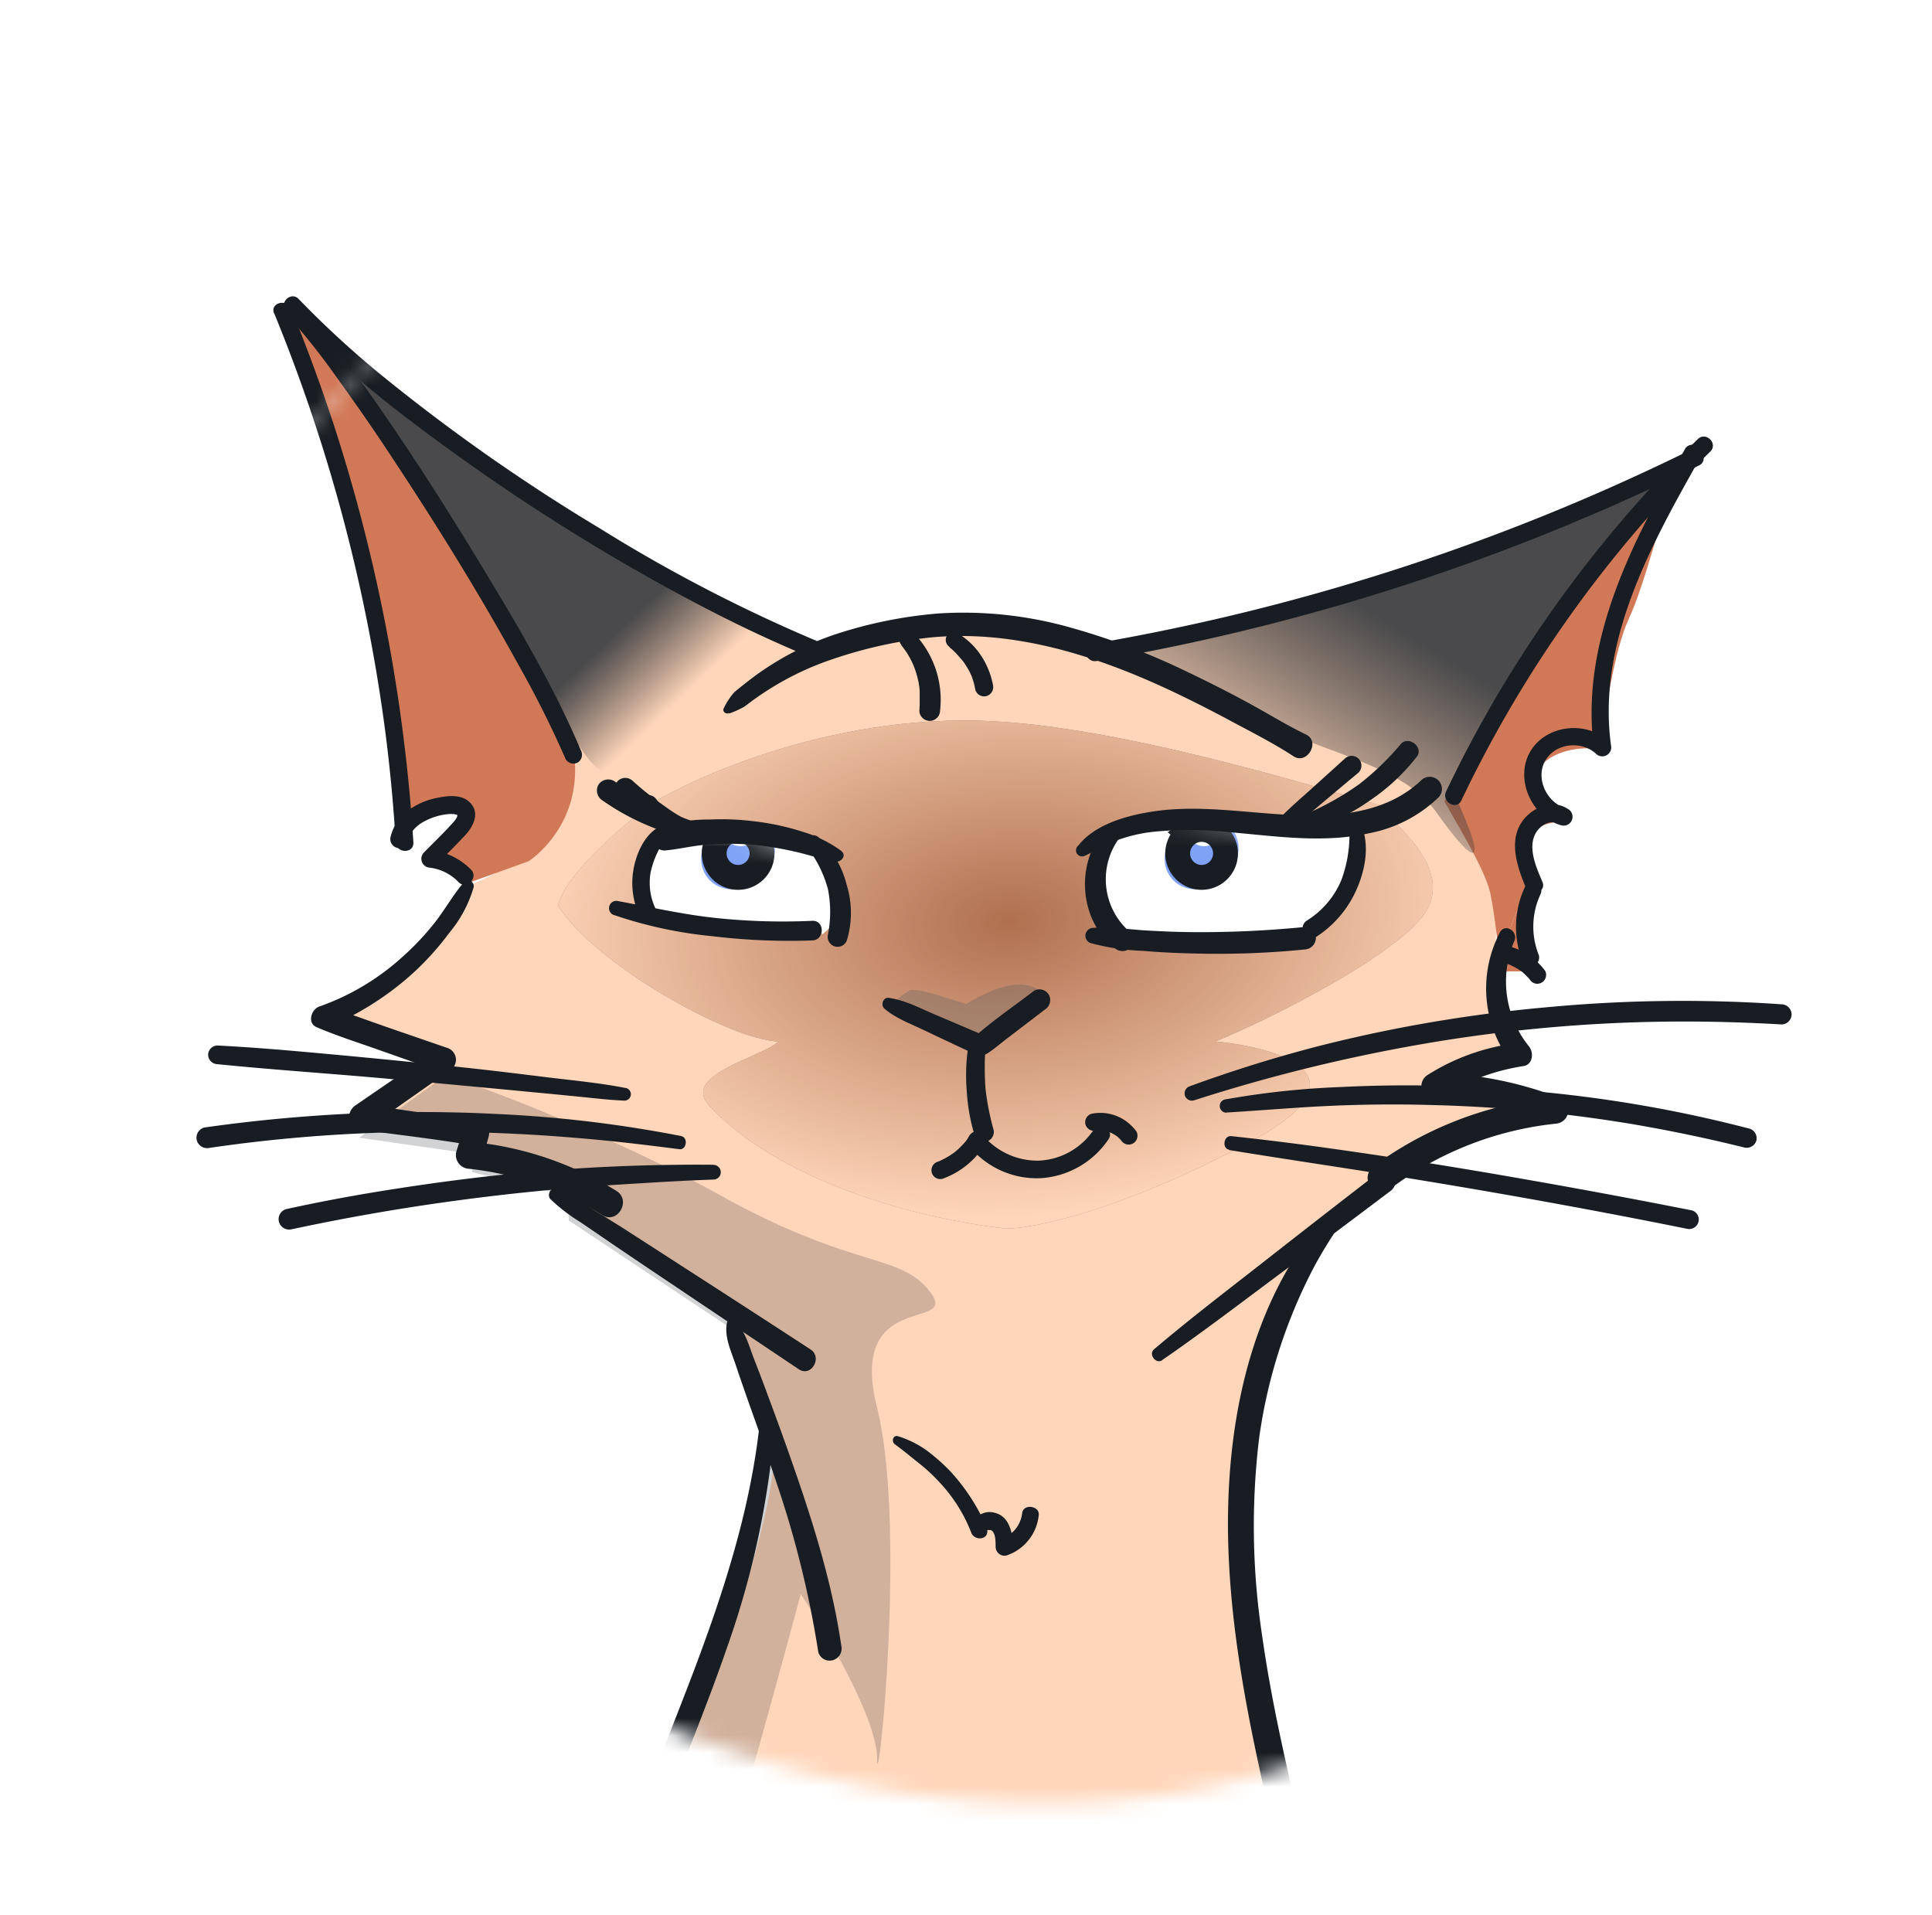 <svg xmlns="http://www.w3.org/2000/svg" width="113" height="112" fill="none"><g filter="url(#a)"><path fill="#fff" fill-rule="evenodd" d="M56.935 6.95c14.87-.619 30.627 1.303 40.6 12.345 10.613 11.752 13.431 28.456 10.253 43.966-3.274 15.98-12.331 30.763-27.022 37.864-14.716 7.113-31.926 4.991-46.553-2.302C19.86 91.665 8.09 79.233 5.227 63.456c-2.733-15.064 4.803-29.651 15.14-40.947C29.774 12.229 43.01 7.53 56.935 6.95Z" clip-rule="evenodd"/></g><mask id="b" width="106" height="100" x="4" y="6" maskUnits="userSpaceOnUse" style="mask-type:alpha"><path fill="#D5E0F9" fill-rule="evenodd" d="M56.935 6.95c14.87-.619 30.627 1.303 40.6 12.345 10.613 11.752 13.431 28.456 10.253 43.966-3.274 15.98-12.331 30.763-27.022 37.864-14.716 7.113-31.926 4.992-46.553-2.302C19.86 91.665 8.09 79.233 5.227 63.456c-2.023-11.15 1.58-22.039 7.781-31.525 2.177-3.33 4.673-6.487 7.36-9.422a44.055 44.055 0 0 1 7.037-6.21c8.475-6.008 18.798-8.901 29.53-9.348Z" clip-rule="evenodd"/><path fill="#D5E0F9" d="M20.367 22.509a44.055 44.055 0 0 1 7.038-6.21l-14.397-2.648v18.28c2.177-3.33 4.673-6.487 7.36-9.422Z"/></mask><g mask="url(#b)"><path fill="#FFD6BA" fill-rule="evenodd" d="M47.382 201.996c-6.155.712-12.193 1.423-16.691 3.559-4.498 2.135-6.747 5.457-5.682 9.135 1.065 3.677 3.196 5.338 5.682 4.745 1.144-.273 2.69-1.828 4.393-3.542 1.999-2.01 4.216-4.241 6.261-4.881 3.788-1.186 10.062-1.898 15.39-.949 5.326.949 16.454 2.373 22.017 1.661 5.564-.712 15.626-2.61 16.928-9.728 1.042-5.694-1.144-8.937-2.367-9.847l-4.617-4.27c1.539-3.085 4.617-10.606 4.617-16.016 0-6.762-2.486-13.524-6.393-21.116-3.125-6.074-9.51-34.641-12.31-48.165-.869-4.508-2.345-14.663-1.303-19.218 1.042-4.556 2.691-9.705 3.717-11.524l5.28-3.661 3.567-1.934 4.496-1.722-6.288-.734 1.793-1.418 2.725-.67-.848-1.708c.2-1.729-.46-1.975-.538-3.27 1.386-6.499-2.071-8.706-2.071-9.56 0-1.29 6.853-14.256 12.353-19.516L80.18 34.49l-15.304 3.635c-2.801-1.938-2.245-1.004-6.74-1.578-7.045-.9-9.23.622-10.807 1.578l-15.082-7.509-15.112-11.669c2.1 1.622 11.222 15.944 11.877 17.122 4.257 7.652 7.882 11.768-1.721 15.782-.592 1.384-2.886 4.398-4.212 4.872-1.326.475-2.767 2.716-3.635 3.27l6.504 1.948-4.83 3.443 6.968 1.727-.416.52 6.098 1.971v1.424l8.727 6.075 2.755 7.212c.158.87-.118 4.27-2.485 10.914-.736 2.064-1.61 4.318-2.522 6.668-2.756 7.106-5.852 15.089-6.475 21.329-.829 8.304.355 15.304 1.302 19.812.218 1.04.468 2.073.718 3.105.832 3.44 1.659 6.859 1.294 10.419-.378 3.701-3.235 11.744-4.616 15.303-.592 1.622-1.776 5.624-1.776 8.661 0 3.406 1.525 6.335 2.266 7.758.085.162.16.305.22.427.473.949 2.17 2.689 2.96 3.44-.869-.237-2.818-.569-3.67 0-.853.57-1.54 1.503-1.776 1.899h-2.13l-1.421 1.779c-.71-.079-2.131.047-2.131 1.186v2.492c.473.316 1.847.949 3.551.949h5.209c1.041 0 2.644.395 3.314.593 1.184.633 3.788 1.708 4.736.949.947-.759 6.237-.445 8.764-.193a29.834 29.834 0 0 0-3.2.193Zm3.2-.193c3.371-.027 6.613.465 9.917.966 1.527.231 3.067.465 4.64.65 3.728.44 6.238.065 8.587-.286 1.456-.217 2.85-.425 4.434-.425 4.118 0 4.845-1.524 6.132-4.221l.024-.05c1.042-2.183-.434-3.282-1.302-3.559-.079.356-.497 1.281-1.539 2.135-1.042.854-2.25 1.305-2.723 1.424-.947 2.847-2.683 3.43-3.433 3.366-.434-.252-1.704-.605-3.314 0s-2.17-.252-2.25-.756c-.355.554-1.538 1.661-3.432 1.661s-3.315-1.107-3.788-1.661l-1.776-.593c-.829.198-2.794.593-4.025.593-1.231 0-1.667-1.286-1.746-2.156h-3.127l-1.278 2.912Z" clip-rule="evenodd"/><path fill="#D17857" d="m89.58 51.754.38-.2c-.306-.807-.718-2.23-.38-2.758.367-.573 1.257-.716 1.657-.716-.799-.589-2.156-2.054-1.198-3.206.958-1.153 2.776-1.186 3.565-1.059.209-1.817.836-5.892 1.675-7.651.838-1.76 2.1-6.535 2.644-8.32-3.142 1.96-6.935 8.1-8.344 10.472-1.409 2.372-4.297 6.962-5.094 8.556.51.969 2.372 3.933 2.678 5.357.306 1.423.499 3.753.67 4.583.108-2.192 1.25-4.467 1.746-5.058Z"/><path fill="#D17857" d="M89.58 51.754c-.497.591-1.64 2.866-1.748 5.058h2.207c-.306-.818-.827-2.62-.46-3.279.368-.658.46-1.46.46-1.779a8.005 8.005 0 0 1-.079-.2l-.38.2ZM16.672 18.04c1.658 5.164 5.26 16.823 5.26 18.124 0 1.254 1.154 7.952 1.702 11.916.187-.046 1.2-.589 1.387-.635.206-.052.022-.037.928-.257.53-.263.518 0 1.134 0 .14 0 .013.087.001.676a.767.767 0 0 1 0 .089c.57.319-.863 1.418-1.492 2.128l.887.861.605.812 3.843-1.386s3.06-1.96 2.678-6.026c-.383-4.064-6.67-14.701-7.765-16.69-1.095-1.99-6.978-7.413-9.168-9.612Z"/><path fill="url(#c)" d="M98.913 27.173c-2.87 2.487-7.938 9.182-13.964 19.033 2.509 5.396.923 3.945-.87 1.396-1.334-1.898-3.486-2.728-7.004-4.033-2.815-1.044-12.485-5.348-12.331-5.348l17.144-4.162 17.025-6.886Z"/><g opacity=".7"><path fill="#664F46" d="M37.983 47.102c-.834.626-4.908 3.866-5.342 5.864 2.084 3.388 10.033 7.862 12.9 7.949-1.043.955-5.76 1.95-4.04 3.779 4.17 4.43 12.032 6.558 17.33 7.166 1.565 0 6.568-.99 14.074-4.951 7.505-3.962 1.911-5.647-1.824-5.994 3.214-1.303 11.466-5.447 12.509-7.949 1.042-2.502-1.998-4.647-2.867-5.864-3.996-1.129-15.532-4.743-23.455-4.951-9.903-.261-18.242 4.17-19.285 4.951Z"/><path fill="url(#d)" d="M37.983 47.102c-.834.626-4.908 3.866-5.342 5.864 2.084 3.388 10.033 7.862 12.9 7.949-1.043.955-5.76 1.95-4.04 3.779 4.17 4.43 12.032 6.558 17.33 7.166 1.565 0 6.568-.99 14.074-4.951 7.505-3.962 1.911-5.647-1.824-5.994 3.214-1.303 11.466-5.447 12.509-7.949 1.042-2.502-1.998-4.647-2.867-5.864-3.996-1.129-15.532-4.743-23.455-4.951-9.903-.261-18.242 4.17-19.285 4.951Z"/></g><path fill="#555A60" d="m57.335 61.026-5.338-1.768c.277-.336-.057-.58 1.225-1.341.623-.126 2.432.575 3.3.801 3.592-2.196 4.62-.64 4.83 0l-4.017 2.308Z" opacity=".3"/><path fill="url(#e)" d="m32.726 30.138 15.225 8.417-9.716 7.283-2.77 3.28c-.522-.137-.05-1.38-1.191-1.38-1.427 0 4.066-2.652 1.817-2.391-1.8.208-2.827-3.598-4.208-4.017-.852-1.044-9.295-17.887-14.652-22.86l15.495 11.668Z"/><path fill="#fff" d="M64.04 52.253c0 .756 1.021 2.284 1.532 2.953h9.9c.512-.354 1.816-1.44 2.947-2.953 1.132-1.512.943-3.307.707-4.016-1.532.079-5.138.19-7.307 0-2.169-.189-5.567.015-6.942.41-.314.708-.837 2.85-.837 3.606Zm-15.184 0c.472 1.512-.335 2.017-.728 2.371l-10.08-.956-.813-1.415.813-3.07 3.061-.537 7.02 1.127c.274.197.256.968.727 2.48Z"/><mask id="f" width="43" height="8" x="37" y="48" maskUnits="userSpaceOnUse" style="mask-type:alpha"><path fill="#fff" d="M64.04 52.253c0 .756 1.021 2.284 1.532 2.953h9.9c.512-.354 1.816-1.44 2.947-2.953 1.132-1.512.943-3.307.707-4.016-1.532.079-5.15.29-7.307 0-5.507-.739-5.997.551-7.372.945-.315.709-.407 2.315-.407 3.071Zm-15.04 0c.471 1.512-.133 2.16-.526 2.514l-10.33-.956-.86-1.558.86-3.07 2.87-.537 6.664 1.056c.01-.09.139-.078.45.07l-.45-.07c-.031.265.97 1.421 1.322 2.551Z"/></mask><g mask="url(#f)"><path fill="#7FA2F6" fill-rule="evenodd" d="M68.394 51.2c-.585-.92-.215-2.241.826-2.95.147-.1.3-.183.455-.249-.211.344-.239.761-.035 1.081.292.46.951.546 1.472.191.41-.28.612-.75.535-1.161.203.131.38.305.516.52.585.92.216 2.241-.825 2.95-1.04.71-2.359.538-2.944-.382Zm-27.108 0c-.585-.92-.215-2.241.825-2.95.147-.1.3-.183.455-.249-.21.344-.238.761-.035 1.081.293.46.952.546 1.472.191.41-.28.612-.75.536-1.161.203.131.38.305.516.52.585.92.215 2.241-.825 2.95-1.041.71-2.36.538-2.944-.382Z" clip-rule="evenodd"/><path stroke="#181D23" stroke-width="1.454" d="M69.51 48.744a1.404 1.404 0 0 0-.398 1.942 1.397 1.397 0 0 0 1.937.4 1.404 1.404 0 0 0 .398-1.943 1.397 1.397 0 0 0-1.938-.4Zm-27.11 0a1.404 1.404 0 0 0-.397 1.942 1.397 1.397 0 0 0 1.938.4 1.404 1.404 0 0 0 .397-1.943 1.397 1.397 0 0 0-1.938-.4Z"/></g><g fill="#181D23" opacity=".2"><path fill-rule="evenodd" d="M65.706 202.585c1.887 0 3.066-1.103 3.42-1.655-4.435-.602-4.914-3.718-4.6-5.2l-2.594-49.503c0-1.032.519-3.467 2.594-4.957 2.076-1.49 5.426-9.622 6.84-13.502-3.82 2.424-13.438 6.751-21.342 4.674-9.88-2.597-10.3-15.06-8.732-19.733 1.255-3.739 4.218-14.54 5.543-19.474 1.487 2.25 4.462 7.319 4.462 9.593 0 2.843 1.753-13.488 0-20.498-1.085-4.342 1.036-5.01 2.395-5.437.836-.262 1.383-.435.72-1.314-.854-1.136-1.929-1.469-3.725-2.025-1.859-.576-4.49-1.392-8.452-3.584-6.23-3.448-13.368-6.164-16.157-7.092l-5.072 3.665 6.605.945v1.064l5.66 1.418v1.418l9.79 6.501 1.651 6.737c.157.867-.118 4.255-2.477 10.874-.732 2.056-1.603 4.302-2.512 6.644-2.746 7.08-5.83 15.033-6.451 21.25-.826 8.274.354 15.248 1.297 19.739.218 1.036.467 2.066.715 3.094.83 3.427 1.653 6.834 1.29 10.38-.377 3.688-3.224 11.701-4.6 15.247-.59 1.616-1.769 5.603-1.769 8.629 0 3.394 1.52 6.312 2.258 7.729.084.162.159.305.22.426.47.946 2.161 2.679 2.948 3.428 2.175-.759 4.066-.909 5.688-1.038 2.423-.192 4.244-.337 5.516-2.39 2.123-3.427 0-21.403-3.774-32.031-2.675-7.532-4.115-20.541-4.65-28.052.425 2.52 1.674 6.002 4.65 9.08a1159.49 1159.49 0 0 1 8.236 8.592l1.753 4.589v9.408c-1.009 6.038-3.026 19.06-3.026 22.85 0 2.939.49 5.738.862 7.862.228 1.3.411 2.348.411 3.021v4.825h3.116c.079.867.513 2.148 1.74 2.148 1.226 0 3.184-.394 4.01-.591l1.769.591c.471.552 1.887 1.655 3.774 1.655Z" clip-rule="evenodd"/><path d="M40.82 210.859c3.774-1.182 10.025-1.891 15.333-.946 5.307.946 16.393 2.364 21.937 1.655 5.543-.709 15.568-2.6 16.865-9.692.236-1.291.306-2.456.258-3.495.162 4.359-11.602 9.102-17.123 9.619-5.544.519-25.04-2.578-31.255-2.578s-12.252 6.146-14.86 10.3c-2.087 3.323-4.801 2.701-5.898 1.975 1.11 1.392 2.547 1.931 4.128 1.554 1.14-.272 2.68-1.821 4.378-3.529 1.99-2.003 4.2-4.225 6.237-4.863Zm-16.276-13.947v2.482c.472.315 1.84.945 3.538.945h5.19c1.038 0 2.634.394 3.302.591 1.18.631 3.774 1.702 4.718.946.943-.756 6.214-.443 8.732-.192l1.273-2.902c-1.37.559-4.603 1.463-6.585.612-2.477-1.064-5.779-1.516-10.143-1.064-3.49.362-8.138-.795-10.025-1.418Zm50.126-42.14c-1.102 3.029-3.303 10.438-3.303 15.838 0 6.751 1.887 15.73 2.595 18.028.566 1.839 2.987 4.864 4.128 6.146-1.098-.906-3.636-2.718-5.008-2.718-1.372 0-3.209 1.261-3.956 1.891v-20.231c0-6.439 1.494-12.55 2.24-14.8.158-1.385 1.039-4.154 3.303-4.154Z"/></g><path fill="#181D23" d="M64.581 48.564c-1.684 1.97-1.467 5.265.613 6.887a.689.689 0 0 0 .916 0 .655.655 0 0 0 0-.92 4.07 4.07 0 0 1-.744-5.368c.324-.462-.416-1.033-.785-.606v.007Z"/><path fill="#181D23" d="M63.803 55.165a13.59 13.59 0 0 0 3.04.448c1.058.093 2.122.138 3.186.159 2.096.05 4.193-.03 6.279-.238a.689.689 0 0 0 .657-.658.661.661 0 0 0-.657-.658 62.289 62.289 0 0 1-6.2.303c-1.005 0-2.01-.04-3.016-.096-1.006-.055-2.125-.23-3.172-.155a.459.459 0 0 0-.12.895h.003Zm-.307-5.131c.624-.296 1.223-.665 1.87-.899a9.101 9.101 0 0 1 2.001-.475 21.3 21.3 0 0 1 4.395 0c2.793.234 5.589.689 8.368.065a7.98 7.98 0 0 0 4.03-2.11.713.713 0 0 0-1.006-1.006c-1.97 1.9-4.777 2.173-7.387 2.066-2.859-.103-5.703-.661-8.562-.176-1.45.245-3.195.758-4.132 1.953a.356.356 0 1 0 .434.565l-.01.017Z"/><path fill="#181D23" d="M76.886 48.419a11.364 11.364 0 0 0 3.268-1.622c1.036-.7 1.955-1.56 2.72-2.549.41-.544-.495-1.243-.943-.73a15.977 15.977 0 0 1-2.431 2.346 16.603 16.603 0 0 1-2.979 1.69c-.489.231-.141 1.01.365.865Z"/><path fill="#181D23" d="M75.12 48.75c.764-.551 1.477-1.161 2.2-1.77.723-.61 1.426-1.199 2.142-1.795a.579.579 0 0 0 0-.81.578.578 0 0 0-.81 0l-2.038 1.843c-.689.613-1.377 1.212-2 1.88-.31.328.106.937.505.651Zm3.798-.38a7.676 7.676 0 0 1-.462 3.1 5.118 5.118 0 0 1-2.007 2.366c-.6.372-.042 1.333.554.947a6.326 6.326 0 0 0 2.38-2.851c.485-1.14.713-2.466.255-3.654-.142-.362-.727-.345-.72.1v-.007ZM47.18 49.517a7.05 7.05 0 0 1 1.243 2.477 6.932 6.932 0 0 1 0 2.69.578.578 0 0 0 1.112.306 5.548 5.548 0 0 0-.02-3.255 5.575 5.575 0 0 0-1.63-2.755.461.461 0 0 0-.595-.034.444.444 0 0 0-.114.582l.003-.01Z"/><path fill="#181D23" d="M49.239 49.793a7.58 7.58 0 0 0-2.373-1.17 14.828 14.828 0 0 0-2.7-.58 15.6 15.6 0 0 0-2.655-.11 9.401 9.401 0 0 0-2.824.403.723.723 0 0 0-.286 1.226c.127.115.29.18.462.183.83-.07 1.642-.28 2.48-.345.858-.065 1.72-.065 2.579 0 .822.073 1.64.2 2.445.383.84.179 1.656.468 2.504.61.313.05.668-.345.344-.607l.024.007Z"/><path fill="#181D23" d="M41.8 48.484c-.52-.224-1.057-.361-1.587-.558-.53-.196-.978-.392-1.454-.613a22.396 22.396 0 0 1-2.858-1.642.689.689 0 0 0-.906.237.689.689 0 0 0 .238.906c.947.664 1.972 1.21 3.051 1.626.518.207 1.048.38 1.588.52a7.139 7.139 0 0 0 1.722.306c.389 0 .61-.61.213-.782H41.8Z"/><path fill="#181D23" d="M40.347 48.195a.981.981 0 0 1-.165-.13l.124.302a.64.64 0 0 0-.403-.547c-.155-.09-.31-.18-.465-.28-.296-.189-.575-.399-.865-.602a17.868 17.868 0 0 1-1.567-1.264.623.623 0 0 0-.867 0 .623.623 0 0 0 0 .868 14.4 14.4 0 0 0 1.8 1.357c.297.186.607.344.92.51.314.165.861.568 1.237.344l-.345.045c.103.017.205.044.303.079.403.138.617-.451.28-.665l.013-.017Z"/><path fill="#181D23" d="M41.111 48.416h-.134l-.213-.045a4.74 4.74 0 0 1-.445-.131l-.206-.08c.069.028 0 0-.031-.017l-.086-.04a4.183 4.183 0 0 1-.407-.221l-.186-.12-.079-.06c-.034-.023-.086-.065-.024 0a3.778 3.778 0 0 1-.668-.63l-.062-.075-.017-.021c-.052-.062-.097-.13-.142-.196a.579.579 0 0 0-.774-.203.571.571 0 0 0-.203.77 4.822 4.822 0 0 0 3.678 2.06.5.5 0 0 0 .495-.496.513.513 0 0 0-.495-.495Z"/><path fill="#181D23" d="M38.498 48.385a2.54 2.54 0 0 0-.541.45 3.575 3.575 0 0 0-.434.627 4.685 4.685 0 0 0-.468 1.378 4.593 4.593 0 0 0 .423 2.886.523.523 0 0 0 .706.186.53.53 0 0 0 .186-.71 3.513 3.513 0 0 1-.32-2.155c.162-.77.497-1.493.978-2.115.22-.317-.217-.74-.53-.53v-.017Z"/><path fill="#181D23" d="M35.946 53.53c1.85.628 3.765 1.04 5.71 1.226 1.942.235 3.9.318 5.854.248.737-.024.737-1.178 0-1.147-1.901.087-3.807.03-5.7-.172-1.907-.204-3.764-.634-5.647-.979a.427.427 0 0 0-.228.824h.01Zm15.769 5.451c.689.59 1.557.902 2.362 1.288.806.386 1.674.792 2.511 1.185.438.206.768.42 1.216.124.368-.245.71-.54 1.06-.81l2.253-1.721a.654.654 0 0 0 .227-.868.637.637 0 0 0-.868-.227c-1.178.905-2.445 1.76-3.554 2.755l.744-.097c-.95-.406-1.901-.816-2.855-1.216-.954-.399-1.842-.895-2.841-1.033-.307-.041-.475.42-.255.613v.007Z"/><path fill="#181D23" d="M56.654 61.078a10.992 10.992 0 0 0-.114 2.67c.046.896.201 1.785.461 2.644a.578.578 0 0 0 1.113-.306 15.567 15.567 0 0 1-.472-2.394 17.11 17.11 0 0 1 0-2.486c.027-.555-.882-.689-.982-.134l-.006.006Zm-14-19.347c.3-.105.59-.235.868-.39.269-.195.527-.399.8-.585a17.226 17.226 0 0 1 4.463-2.232 26.272 26.272 0 0 1 5.547-1.229c4.853-.496 9.643 1.006 13.99 3.027a72.604 72.604 0 0 1 3.657 1.843c1.201.644 2.507 1.302 3.674 2.066.796.527 1.591-.857.74-1.267-1.167-.565-2.28-1.26-3.423-1.877a74.644 74.644 0 0 0-3.512-1.784 40.74 40.74 0 0 0-7.143-2.68 22.971 22.971 0 0 0-7.377-.746 25.96 25.96 0 0 0-6.03 1.208 16.952 16.952 0 0 0-3.402 1.557c-.598.356-1.173.748-1.722 1.174-.29.227-.585.455-.854.689a4.109 4.109 0 0 0-.589.902c-.124.197.114.393.3.3l.013.024Z"/><path fill="#181D23" d="M52.72 37.746a4.66 4.66 0 0 1 .903 1.743c.092.31.149.628.169.95v.796c0 .024-.024.245 0 .169a.607.607 0 0 0 .502.754.61.61 0 0 0 .69-.592 5.624 5.624 0 0 0-1.53-4.532.51.51 0 0 0-.713 0 .514.514 0 0 0 0 .712h-.02Zm2.8.118h.021l.08.065c.048.041.096.083.14.127.099.092.192.188.28.29l.279.32c-.038-.048-.032-.034 0 0l.062.086.117.176c.072.113.137.23.2.344a2 2 0 0 1 .082.172.826.826 0 0 1 .045.097c-.028-.066-.017-.042 0 0 .098.257.17.524.217.795a.537.537 0 0 0 .657.376.551.551 0 0 0 .376-.662 4.775 4.775 0 0 0-.689-1.697 4.285 4.285 0 0 0-1.377-1.316.472.472 0 0 0-.638.165.486.486 0 0 0 .17.638l-.022.024Zm32.2 16.688a7.073 7.073 0 0 0 .6 7.487l.602-1.05a12.594 12.594 0 0 0-5.424 1.884.765.765 0 0 0 .386 1.415c2.36.083 4.688.562 6.888 1.419l.206-1.526a21.193 21.193 0 0 0-10.586 3.988.854.854 0 0 0-.296 1.133.834.834 0 0 0 1.133.296 19.483 19.483 0 0 1 9.75-3.874.782.782 0 0 0 .206-1.525 21.616 21.616 0 0 0-7.301-1.443l.386 1.418a12.516 12.516 0 0 1 4.838-1.821c.565-.093.61-.813.307-1.168a6.02 6.02 0 0 1-.844-6.147c.248-.565-.548-1.068-.85-.496v.01Zm-60.573-2.968c-.624.723-1.088 1.563-1.674 2.321a15.505 15.505 0 0 1-1.939 2.066 14.241 14.241 0 0 1-4.86 2.9c-.47.162-.722.968-.154 1.209 1.181.503 2.41.895 3.62 1.322l3.633 1.281-.172-1.315c-1.616 1.105-3.238 2.197-4.846 3.31-.465.323-.527 1.284.18 1.377 2.234.306 4.476.554 6.718.936l-.537-.947c-.148.434-.29.875-.427 1.313a.806.806 0 0 0 .764 1.005 18.531 18.531 0 0 1 7.77 2.707c.898.558 1.721-.86.83-1.415a19.63 19.63 0 0 0-8.61-2.88l.764 1.003c.131-.441.259-.882.38-1.323a.782.782 0 0 0-.741-.974c-2.18-.224-4.35-.582-6.523-.882l.183 1.378c1.608-1.116 3.206-2.253 4.821-3.372a.73.73 0 0 0-.172-1.315l-3.561-1.227c-1.181-.41-2.359-.864-3.564-1.198l.158 1.209a17.363 17.363 0 0 0 5.09-3.268 16.804 16.804 0 0 0 2.018-2.266 7.35 7.35 0 0 0 1.405-2.638c.07-.3-.327-.586-.554-.32v.003Z"/><path fill="#181D23" d="M32.199 70.14c.525.501 1.102.946 1.722 1.325l1.842 1.257c1.206.82 2.41 1.633 3.627 2.445 2.442 1.642 4.888 3.282 7.335 4.921.716.48 1.398-.688.689-1.157a1405.48 1405.48 0 0 0-7.404-4.797c-1.224-.792-2.45-1.582-3.675-2.37L34.43 70.58a9.929 9.929 0 0 0-1.884-1.033c-.345-.127-.579.344-.345.603l-.003-.01Zm35.774 9.411c2.277-1.57 4.477-3.25 6.692-4.9 2.214-1.65 4.439-3.313 6.646-4.98a.688.688 0 0 0 .231-.885.647.647 0 0 0-.882-.231 1059.656 1059.656 0 0 0-6.618 5.145c-2.198 1.722-4.422 3.416-6.544 5.218-.344.292.11.895.49.633h-.015Z"/><path fill="#181D23" d="M42.523 77.347c-.179.816.235 1.674.493 2.442.258.768.544 1.59.823 2.383a211.485 211.485 0 0 1 1.632 4.711 58.44 58.44 0 0 1 2.387 9.732.688.688 0 0 0 .86.486.713.713 0 0 0 .486-.858c-.485-3.326-1.442-6.519-2.524-9.694A190.487 190.487 0 0 0 45 81.855c-.29-.792-.588-1.58-.896-2.366-.292-.754-.527-1.722-1.181-2.249a.246.246 0 0 0-.335.004.244.244 0 0 0-.065.103Z"/><path fill="#181D23" d="M44.442 83.178c-.782 7.407-3.788 14.367-6.478 21.238a87.855 87.855 0 0 0-3.582 10.713 60.631 60.631 0 0 0-1.722 11.661c-.19 3.934.004 7.878.576 11.775.582 3.981 1.721 7.848 2.362 11.816a26.65 26.65 0 0 1 .344 6.081 23.212 23.212 0 0 1-1.074 5.345c-1.11 3.561-2.79 6.922-4.023 10.442-1.925 5.486-2.624 12.532 1.378 17.312a9.85 9.85 0 0 0 1.515 1.45.823.823 0 0 0 1.13 0 .802.802 0 0 0 0-1.13c-4.718-3.667-4.532-10.572-2.945-15.769 1.085-3.54 2.721-6.888 3.882-10.387a33.211 33.211 0 0 0 1.377-5.258c.3-1.937.355-3.904.165-5.855-.372-3.953-1.48-7.776-2.242-11.661a58.248 58.248 0 0 1-1.08-11.753 59.04 59.04 0 0 1 1.232-11.544 72.783 72.783 0 0 1 3.275-10.824c1.305-3.444 2.755-6.888 3.954-10.363a51.34 51.34 0 0 0 2.558-10.583c.09-.9.132-1.803.128-2.706 0-.483-.689-.462-.734 0h.004Z"/><path fill="#181D23" d="M38.59 124.765a16.61 16.61 0 0 0 .834 4.57 29.563 29.563 0 0 0 1.688 4.388 31.498 31.498 0 0 0 5.248 7.755 30.023 30.023 0 0 0 3.936 3.575c.59.451 1.378-.575.8-1.033a32.29 32.29 0 0 1-10.38-14.399c-.586-1.622-.94-3.299-1.471-4.935a.344.344 0 0 0-.644.086l-.01-.007Zm32.93-.516a23.558 23.558 0 0 1-5.727 14.615c-.554.631.345 1.56.93.93a22.253 22.253 0 0 0 5.796-15.545.497.497 0 0 0-.5-.5.499.499 0 0 0-.498.5ZM60.504 141.13c-.772.837-1.171 2.012-1.615 3.041a67.644 67.644 0 0 0-3.416 10.012h1.136c-.665-3.499 0-7.102.623-10.552.124-.689-.795-1.164-1.167-.493a19.081 19.081 0 0 0-2.373 9.027l1.112-.462a5.164 5.164 0 0 1-1.601-2.511c-.228-.795-1.47-.458-1.247.345a6.45 6.45 0 0 0 1.929 3.099.66.66 0 0 0 .704.129.657.657 0 0 0 .405-.59 17.95 17.95 0 0 1 2.173-8.379l-1.168-.493c-.661 3.71-1.284 7.46-.53 11.203.117.579 1.005.551 1.14 0a70.708 70.708 0 0 1 1.977-6.619 65.4 65.4 0 0 1 1.205-3.147c.437-1.058 1.088-2.139 1.264-3.275.044-.3-.307-.589-.555-.324l.004-.011Zm-25.771-11.158c.324 1.97.868 3.92 1.278 5.879.41 1.96.81 3.867 1.188 5.81.761 3.909 1.412 7.835 2.015 11.771a247.98 247.98 0 0 1 2.48 23.621c.254 4.475.396 8.952.423 13.431 0 .957 1.488.957 1.484 0a246.05 246.05 0 0 0-1.267-23.997 238.72 238.72 0 0 0-3.571-23.617 193.18 193.18 0 0 0-1.433-6.52 317.71 317.71 0 0 0-.823-3.319c-.282-1.102-.527-2.222-.899-3.3a.456.456 0 0 0-.55-.29.455.455 0 0 0-.325.531Z"/><path fill="#181D23" d="M53.885 150.422c-.224 1.488-.303 2.993-.455 4.477-.151 1.484-.344 3.03-.544 4.539-.42 3.027-.899 6.04-1.378 9.057-.94 5.989-1.804 12.026-1.828 18.101 0 3.365.172 6.826 1.033 10.094.182.689 1.408.585 1.305-.176a77.483 77.483 0 0 1-.788-8.875 78.863 78.863 0 0 1 .413-8.929c.589-6.044 1.663-12.023 2.366-18.05.196-1.673.368-3.35.502-5.031.186-1.697.238-3.406.155-5.111-.03-.409-.688-.578-.774-.106l-.007.01Z"/><path fill="#181D23" d="M51.787 194.141c-.017.345-.113.689-.13 1.058-.021.413 0 .823-.042 1.236a12.347 12.347 0 0 1-.386 2.273 5.827 5.827 0 0 1-.812 1.86 1.762 1.762 0 0 1-1.168.792 3.707 3.707 0 0 1-.892-.066 9.813 9.813 0 0 0-1.484-.062c-.923.021-1.928.203-2.834-.055-1.378-.386-1.433-2.411-1.137-3.55.517-1.998 2.57-3.069 4.388-3.658.899-.292.527-1.694-.393-1.426-2.066.607-4.267 1.781-5.183 3.854-.747 1.688-.785 4.277.706 5.603.83.737 1.918.844 2.983.81a31.471 31.471 0 0 1 3.264-.073c1.695.117 2.835-1.305 3.382-2.738a10.87 10.87 0 0 0 .589-2.985 18.58 18.58 0 0 0 .052-1.512 5.377 5.377 0 0 0-.055-.689c-.035-.262-.138-.489-.19-.751-.079-.382-.644-.272-.658.09v-.011Z"/><path fill="#181D23" d="M44.139 201.652c-.71-.871-1.853-.926-2.886-.781-.954.134-2.067.537-3.003.289-1.133-.3-1.23-1.791-1.102-2.79a5.89 5.89 0 0 1 1.618-3.268 5.933 5.933 0 0 1 3.723-1.832c.837-.072.864-1.336 0-1.322-3.034.051-5.71 2.39-6.543 5.252-.413 1.408-.458 3.247.5 4.452.877 1.102 2.265 1.085 3.526.83.991-.196 2.582-.909 3.443-.099a.519.519 0 0 0 .718-.013.517.517 0 0 0 .012-.718h-.006Z"/><path fill="#181D23" d="M36.848 200.068c-1.601-.275-2.331-1.97-2.359-3.444-.038-1.969 1.378-3.443 2.979-4.404a17.446 17.446 0 0 1 3.337-1.464c.844-.286.482-1.629-.368-1.34-2.39.813-4.856 1.891-6.361 4.019-1.202 1.702-1.378 4.25-.124 5.979a3.782 3.782 0 0 0 2.755 1.612c.534.044.664-.851.127-.944l.014-.014Zm22.285-53.441c-.107 3.309.152 6.65.293 9.956.141 3.306.275 6.64.451 9.96l1.06 19.998c.2 3.75.373 7.501.607 11.244.058.978 1.577.992 1.532 0-.31-6.667-.737-13.335-1.109-19.998-.372-6.664-.743-13.338-1.177-20.002-.124-1.887-.25-3.776-.376-5.665-.124-1.867-.248-3.747-.51-5.597-.065-.451-.757-.32-.77.104Z"/><path fill="#181D23" d="M61.013 199.627c.142 1.815 1.764 3.1 3.382 3.627a6.544 6.544 0 0 0 4.705-.369 5.208 5.208 0 0 0 2.903-3.481 4.789 4.789 0 0 0-1.94-4.894 4.13 4.13 0 0 0-2.933-.617 3.729 3.729 0 0 0-2.549 1.519c-.503.668.565 1.433 1.133.875a2.942 2.942 0 0 1 3.292-.592 3.16 3.16 0 0 1 1.643 3.226c-.344 2.377-3.264 3.72-5.438 3.269a4.63 4.63 0 0 1-3.381-2.783c-.17-.403-.854-.196-.82.22h.003Z"/><path fill="#181D23" d="M69.137 202.479a5.005 5.005 0 0 0 5.555-1.216c1.516-1.598 1.564-4.05.43-5.878-.626-1.009-1.663-1.97-2.885-2.111-.73-.087-.92.991-.344 1.322.449.214.874.474 1.27.775.372.339.678.744.903 1.195a3.498 3.498 0 0 1 .213 2.721c-.654 1.856-2.896 2.848-4.739 2.269-.533-.165-.92.689-.389.923h-.014Z"/><path fill="#181D23" d="M73.411 202.097c2.638.52 5.29-1.609 5.893-4.133.623-2.597-1.034-5.004-3.413-5.951a5.263 5.263 0 0 0-4.098.066.797.797 0 0 0-.286 1.084.811.811 0 0 0 1.085.283c1.629-.689 3.602.058 4.69 1.377 1.323 1.588.854 3.789-.565 5.142a4.42 4.42 0 0 1-3.179 1.212c-.523 0-.657.82-.127.927v-.007Zm.641-70.723c-.28.978-.476 1.978-.59 2.989-.168 1.033-.344 2.067-.509 3.1-.344 2.042-.64 4.088-.947 6.137a403.559 403.559 0 0 0-1.632 12.194c-.965 8.173-1.722 16.369-2.101 24.593-.207 4.642-.303 9.298-.179 13.944.028 1.016 1.588 1.033 1.58 0-.061-8.226.243-16.44.913-24.641.662-8.179 1.688-16.317 2.656-24.451.268-2.28.564-4.56.826-6.84l.393-3.374c.137-1.171.375-2.363.32-3.544a.371.371 0 0 0-.73-.097v-.01Z"/><path fill="#181D23" d="M78.618 150.653c.69.885-.344 1.942-1.081 2.314-1.006.496-2.121.689-3.1 1.212a10.378 10.378 0 0 0-4.325 4.532 10.238 10.238 0 0 0-.995 3.475c-.076.758 1.109.751 1.188 0a9.21 9.21 0 0 1 5.613-7.432c1.054-.444 2.308-.688 3.1-1.577.723-.806.995-2.225.096-3.01a.348.348 0 1 0-.489.493l-.007-.007ZM77.561 71.09c-4.821 5.475-6.054 13.324-5.675 20.39.22 4.175.974 8.3 1.87 12.378.895 4.077 1.907 8.213 2.875 12.315l2.948 12.532c.947 4.026 1.853 8.062 2.955 12.054a77.452 77.452 0 0 0 4.036 11.406c1.64 3.622 3.461 7.159 4.443 11.037a34.094 34.094 0 0 1-1.598 21.369 31.425 31.425 0 0 1-1.164 2.462c-.503.961.954 1.815 1.456.851a35.816 35.816 0 0 0 3.658-21.286c-.517-3.789-1.722-7.332-3.289-10.8-.844-1.867-1.75-3.702-2.566-5.576a63.216 63.216 0 0 1-2.145-5.727c-1.254-3.847-2.221-7.78-3.155-11.709-.985-4.149-1.966-8.301-2.944-12.456l-2.934-12.419c-.954-4.033-1.919-8.058-2.504-12.191a42.664 42.664 0 0 1-.176-11.66 30.533 30.533 0 0 1 3.275-10.091 26.58 26.58 0 0 1 1.405-2.277c.31-.464-.406-1.033-.778-.602h.007Z"/><path fill="#181D23" d="M88.85 184.829c-.215.249-.402.52-.558.81-.138.299-.276.599-.42.895a83.353 83.353 0 0 1-.885 1.763A30.806 30.806 0 0 1 85 191.703a15.31 15.31 0 0 1-5.225 4.921 9.35 9.35 0 0 1-3.616 1.14.806.806 0 0 0-.781.786.788.788 0 0 0 .781.781 12.117 12.117 0 0 0 6.854-3.158c2.042-1.835 3.516-4.201 4.697-6.657.344-.706.65-1.425.95-2.152l.434-1.054c.076-.182.173-.368.231-.561.046-.228.077-.458.093-.689a.314.314 0 0 0-.397-.37.31.31 0 0 0-.171.129v.01Z"/><path fill="#181D23" d="M87.975 188.015c4.429 2.724 8.059 7.552 7.184 13.011a9.233 9.233 0 0 1-3.916 6.257c-2.155 1.474-4.704 2.221-7.232 2.717a61.614 61.614 0 0 1-19.481.493c-6.268-.782-12.553-2.067-18.87-1.064a21.23 21.23 0 0 0-7.648 2.693 16.585 16.585 0 0 0-3.213 2.545c-.899.916-1.722 1.914-2.683 2.755-.826.713-1.866 1.264-2.869 1.26a3.565 3.565 0 0 1-2.331-.981c-1.474-1.354-2.197-3.572-1.67-5.469.661-2.383 2.569-4.133 4.625-5.39 2.41-1.456 5.183-2.342 7.92-2.948 5.88-1.295 11.968-1.06 17.933-.651 6.157.421 12.332 1.085 18.51.775a41.464 41.464 0 0 0 4.477-.43 10.647 10.647 0 0 0 3.737-1.223 5.507 5.507 0 0 0 2.455-2.786 4.954 4.954 0 0 0 .076-3.24 3.572 3.572 0 0 0-2.194-2.27.865.865 0 0 0-1.057.603.878.878 0 0 0 .6 1.057c.67.255 1.06 1.13 1.101 1.863a3.222 3.222 0 0 1-.94 2.535c-.885.868-2.087 1.298-3.272 1.563-1.39.282-2.8.452-4.218.51-6.278.403-12.556-.258-18.814-.689-6.16-.43-12.418-.664-18.507.593a28.853 28.853 0 0 0-8.337 2.951c-2.287 1.288-4.419 3.12-5.473 5.575a7.425 7.425 0 0 0 .586 7.019c1.312 2.018 3.57 3.334 6.01 2.755 2.637-.63 4.208-3.051 6.06-4.821a16.43 16.43 0 0 1 6.888-3.751c6.016-1.704 12.291-.688 18.363.152 3.362.514 6.755.812 10.155.892 3.402.036 6.802-.21 10.163-.737 5.273-.82 11.458-2.483 13.8-7.859a12.053 12.053 0 0 0 .465-8.234 14.665 14.665 0 0 0-4.543-6.76 16.43 16.43 0 0 0-3.316-2.18.519.519 0 0 0-.574.033.512.512 0 0 0-.2.341.519.519 0 0 0 .25.518v.017ZM52.318 84.462c.485.344.96.747 1.432 1.12.438.346.847.727 1.223 1.14a9.098 9.098 0 0 1 1.836 2.923c.172.472.978.451.94-.127 0-.142 0 0-.028 0-.027 0 .035-.038.072-.031.093.017.142-.021.22.041.235.186.214.689.221.954a.517.517 0 0 0 .648.492 2.78 2.78 0 0 0 1.873-2.355c.066-.544-.888-.689-.968-.131a1.804 1.804 0 0 1-1.177 1.502l.647.492c-.024-.778-.193-1.801-1.092-2.004a1.075 1.075 0 0 0-1.356 1.167l.874-.368a11.606 11.606 0 0 0-2.066-3.186c-.437-.46-.913-.882-1.422-1.26a5.82 5.82 0 0 0-1.67-.827c-.286-.096-.407.303-.194.458h-.013Z"/><path fill="#181D23" d="M56.87 200.633a2.35 2.35 0 0 1-.602-.324 2.117 2.117 0 0 1-.245-.186 3.496 3.496 0 0 1-.258-.251 2.81 2.81 0 0 1-.362-.548c-.017-.031-.072-.148-.034-.055-.024-.055-.041-.113-.062-.168a3.084 3.084 0 0 1-.096-.39c.02.107 0 0 0-.058a1.649 1.649 0 0 1 0-.186v-.183c0-.062-.018.083 0-.055a2.995 2.995 0 0 1 .154-.571c-.044.117 0-.031.025-.056a3.94 3.94 0 0 1 .206-.344c.07-.114 0 0 .031-.052l.124-.141a3.95 3.95 0 0 1 .265-.258c.155-.138-.1.052.08-.059.062-.038.124-.079.189-.113a.775.775 0 0 0 .276-1.033.78.78 0 0 0-1.034-.276 3.515 3.515 0 0 0-1.75 3.761 3.248 3.248 0 0 0 1.034 1.763c.281.252.604.454.954.596.315.115.646.178.981.186.582.041.655-.82.131-.982l-.007-.017Zm-22.347-8.262a2.367 2.367 0 0 0-1.05-.547c-.4-.136-.815-.22-1.236-.248a1.853 1.853 0 0 0-1.777.912c-.407.641-.582 1.454-.806 2.17a98.27 98.27 0 0 0-.734 2.411c-.203.688-.472 1.443-.344 2.187.145.798.761 1.191 1.464 1.473 1.55.624 3.22.889 4.886.775.9-.072.927-1.408 0-1.422a12.963 12.963 0 0 1-3.822-.568c-.296-.093-.996-.207-1.068-.575-.1-.489.227-1.178.345-1.633.344-1.246.709-2.507 1.143-3.726.165-.465.344-.668.84-.665.312.005.624.028.933.069.331.084.672.12 1.013.107.344-.048.375-.51.193-.727l.02.007Z"/><path fill="#181D23" d="M31.641 193.394a4.712 4.712 0 0 0-.613-.107c-.23-.041-.461-.096-.689-.151a7.53 7.53 0 0 0-1.35-.231 2.36 2.36 0 0 0-2.37 1.464 8.212 8.212 0 0 0-.395 1.401c-.128.575-.259 1.147-.383 1.722-.23 1.078-.172 2.184.73 2.941 1.013.851 2.284.889 3.544.803a.828.828 0 0 0 .81-.81.819.819 0 0 0-.81-.812 5.807 5.807 0 0 1-1.69-.021 1.67 1.67 0 0 1-.94-.517c-.249-.327-.183-.73-.094-1.157.124-.595.259-1.188.39-1.784a4.92 4.92 0 0 1 .364-1.329.875.875 0 0 1 .69-.468c.459-.031.92-.018 1.377.041.489.034 1.081.09 1.529-.148a.464.464 0 0 0 .108-.691.459.459 0 0 0-.218-.142l.01-.004Z"/><path fill="#181D23" d="M27.395 195.55a2.463 2.463 0 0 0-1.064-.362 2.28 2.28 0 0 0-1.137.307 4.017 4.017 0 0 0-1.501 1.684c-.417.758-.858 1.691-.345 2.521.434.689 1.288 1.002 2.039 1.212a7.357 7.357 0 0 0 2.738.248.862.862 0 0 0 .84-.84c-.017-.407-.372-.896-.84-.837a6.963 6.963 0 0 1-1.25.041l-.314-.027c-.179 0 .104.024-.09 0a5.435 5.435 0 0 1-.616-.128 5.896 5.896 0 0 1-.596-.189l-.22-.083c.2.079-.052-.031-.09-.052a1.709 1.709 0 0 1-.21-.13c.162.113-.03-.038-.062-.076.063.082.07.089.021 0 .038.107.041.107 0 0s-.02-.1 0 0v-.086l.041-.152c0-.048.035-.1.056-.148-.028.069-.021.059.017-.027.086-.173.169-.345.258-.517.09-.172.148-.293.23-.434.05-.079.097-.158.152-.234a.935.935 0 0 1 .08-.114c-.049.055-.049.059 0 0 .116-.14.244-.27.382-.389-.11.093.041-.024.069-.041.074-.047.15-.088.23-.124-.12.051.117-.035.145-.042.08-.028.162-.051.245-.068h.272c-.1-.028-.11-.025-.024 0a.53.53 0 0 0 .706-.186.522.522 0 0 0-.186-.706l.024-.021Zm34.035-.417a.508.508 0 0 0 .124-.526.511.511 0 0 0-.417-.345c-.554-.148-.826.279-1.095.689a6.96 6.96 0 0 0-1.27 2.872 3.321 3.321 0 0 0 .809 2.755 2.505 2.505 0 0 0 2.52.823c.82-.227.476-1.484-.344-1.274a.889.889 0 0 1-.589-.024 1.51 1.51 0 0 1-.526-.345 2.09 2.09 0 0 1-.624-1.322 4.134 4.134 0 0 1 .42-1.874c.145-.32.3-.637.469-.943a3.59 3.59 0 0 0 .255-.458c.044-.073.034-.062-.038.034l.103-.082c-.02.024-.072.037 0 .024h-.23l-.21-.513c-.214.406.313.857.65.506l-.007.003Z"/><path fill="#181D23" d="M60.256 196.411c-.162-.486-.689-.83-1.102-1.071a4 4 0 0 0-1.457-.482 4.091 4.091 0 0 0-2.976.668.728.728 0 0 0-.254.971.719.719 0 0 0 .97.255c.09-.052.18-.1.273-.145.093-.045.134-.069.041-.024l.238-.1c.124-.055-.038 0 .041-.02l.128-.045c.096-.035.192-.062.292-.09l.296-.065.17-.024c.058 0 .085 0 0 0 .214-.023.43-.03.647-.021.1 0 .203 0 .303.028h.024l.169.027c.2.035.398.083.592.145.372.113.706.392 1.102.485a.407.407 0 0 0 .388-.104.405.405 0 0 0 .105-.388h.01Zm-4.932 5.035c.284.133.584.229.892.286.299.046.6.074.902.082a6.65 6.65 0 0 0 1.788-.213.58.58 0 0 0 .4-.689.579.579 0 0 0-.707-.4c-.262.084-.53.148-.802.193 0 0-.172.028-.086.018h-.18c-.134 0-.271.024-.413.027a6.298 6.298 0 0 1-.764-.034c-.224-.021-.534-.045-.81-.08a.44.44 0 0 0-.22.806v.004Zm8.813-162.783a128.258 128.258 0 0 0 27.812-8.066 128.657 128.657 0 0 0 7.432-3.378c.596-.293.073-1.185-.523-.892a127.763 127.763 0 0 1-34.997 11.34c-.65.11-.375 1.106.276.995Z"/><path fill="#181D23" d="M85.472 46.818a71.913 71.913 0 0 1 10.772-16.4 76.935 76.935 0 0 1 3.788-4.005c.475-.465-.255-1.195-.73-.73a72.899 72.899 0 0 0-12.091 15.6 71.78 71.78 0 0 0-2.631 5.011c-.286.6.606 1.123.892.524Z"/><path fill="#181D23" d="M98.565 26.244c-3.034 5.362-6.199 11.255-5.328 17.63l.861-.504c-1.298-1.24-3.664-.991-4.594.586-.93 1.577.07 3.86 1.84 4.322a.519.519 0 0 0 .392-.944c-.913-.627-2.097-.127-2.69.689-.826 1.154-.31 2.658.176 3.836.248.606 1.25.345.995-.272-.344-.806-.84-1.9-.448-2.755.235-.523.913-.97 1.443-.606l.4-.947c-1.13-.293-1.84-1.76-1.223-2.803.617-1.044 2.153-1.157 2.972-.376a.524.524 0 0 0 .865-.502c-.83-6.048 2.355-11.761 5.224-16.834a.517.517 0 0 0-.892-.52h.007Z"/><path fill="#181D23" d="M89.212 51.835a5.51 5.51 0 0 0-.19 4.322.534.534 0 0 0 .637.345.52.52 0 0 0 .345-.634 4.478 4.478 0 0 1 .082-3.53.534.534 0 0 0-.186-.706.52.52 0 0 0-.706.186l.018.017Z"/><path fill="#181D23" d="M90.358 56.763a3.977 3.977 0 0 0-.981-.923 3.691 3.691 0 0 0-1.147-.496.52.52 0 0 0-.634.345.524.524 0 0 0 .362.633l.248.073.134.045.055.02c.083.035-.09-.038-.03 0 .161.071.318.154.468.248.069.049.144.093.21.148l-.035-.027.056.045.096.086.193.193c.03.03.059.062.086.096.027.03.127.158.027.027a.513.513 0 0 0 .944-.12.489.489 0 0 0-.052-.4v.007ZM47.655 37.44a90.612 90.612 0 0 1-12.584-6.543 109.989 109.989 0 0 1-12.305-8.586 56.169 56.169 0 0 1-5.296-4.821c-.462-.482-1.189.248-.73.73 3.16 3.323 6.839 6.168 10.572 8.816a119.303 119.303 0 0 0 13.087 8.083c2.276 1.209 4.6 2.331 6.984 3.31.613.25.881-.748.275-.996l-.003.007Z"/><path fill="#181D23" d="M16.04 18.33a98.353 98.353 0 0 1 6.416 23.873c.32 2.344.549 4.7.689 7.067.041.66 1.075.664 1.033 0a99.092 99.092 0 0 0-4.704-24.572 100.155 100.155 0 0 0-2.449-6.643c-.248-.607-1.246-.345-.995.275h.01Z"/><path fill="#181D23" d="M23.868 49.228c.017-.072.035-.141.055-.213.021-.073.024-.066.038-.1-.02.041-.017.03 0-.024.017-.055.066-.124.104-.186.037-.062.117-.162.072-.11.154-.194.341-.357.554-.483a3.69 3.69 0 0 1 1.485-.492c.142-.015.285-.015.427 0-.062 0 .117.031.137.038-.04-.017-.034 0 .021 0-.03-.028-.027-.024 0 .02-.045-.075 0 .066 0 0 0-.065-.027.097-.027.1a1.375 1.375 0 0 1-.224.32c-.548.614-1.15 1.185-1.722 1.77a.523.523 0 0 0 .365.882c.635.083 1.224.38 1.667.844.461.479 1.191-.255.73-.73a3.88 3.88 0 0 0-2.411-1.147l.365.882c.554-.565 1.116-1.123 1.66-1.698.544-.575.937-1.378.293-1.994-.493-.458-1.254-.365-1.857-.248a4.242 4.242 0 0 0-1.611.661 2.713 2.713 0 0 0-1.144 1.626.527.527 0 0 0 .362.637.52.52 0 0 0 .634-.362l.027.007Zm-6.974-30.691a38.948 38.948 0 0 1 2.756 3.478 124.67 124.67 0 0 1 3.557 5.166c2.531 3.836 4.945 7.755 7.16 11.781a59.808 59.808 0 0 1 2.72 5.445.527.527 0 0 0 .71.186.533.533 0 0 0 .186-.689c-1.57-3.706-3.654-7.232-5.727-10.652-2.322-3.847-4.753-7.635-7.38-11.278a44.432 44.432 0 0 0-3.252-4.133c-.45-.492-1.18.241-.73.73v-.034Zm39.828 48.541a5.103 5.103 0 0 0 4.157 1.832 5.168 5.168 0 0 0 3.954-2.273c.375-.548-.517-1.068-.892-.52a4.074 4.074 0 0 1-3.172 1.766 4.153 4.153 0 0 1-3.316-1.535c-.424-.514-1.15.223-.73.73Z"/><path fill="#181D23" d="M64.127 66.144h.058c.103-.02-.096 0-.034 0h.138c.085-.007.172-.007.258 0h.072-.045l.131.028c.09.02.177.047.262.08.017 0 .086.034 0 0l.124.058c.08.044.155.093.23.144.076.052-.016 0-.03-.027a.2.2 0 0 0 .058.048l.09.083c.033.03.064.062.093.096.027.028.134.162.038.035a.54.54 0 0 0 .306.237.523.523 0 0 0 .4-.052.523.523 0 0 0 .186-.706 2.9 2.9 0 0 0-.572-.571 2.567 2.567 0 0 0-.637-.345 2.556 2.556 0 0 0-1.42-.106.516.516 0 0 0-.343.633.53.53 0 0 0 .637.345v.02Zm-7.473.366c-.03.046-.06.09-.094.134a.484.484 0 0 1-.048.069l-.02.027c-.021.031 0 0 .03-.038a1.038 1.038 0 0 1-.106.128l-.11.124a4.81 4.81 0 0 1-.475.44l-.056.042-.137.093a3.88 3.88 0 0 1-.283.175c-.096.056-.196.104-.296.152l-.062.028c-.103.044.08-.031.017 0l-.172.065a.524.524 0 0 0-.344.634.516.516 0 0 0 .633.361 4.859 4.859 0 0 0 2.411-1.897.52.52 0 0 0-.186-.706.53.53 0 0 0-.71.186l.008-.018Zm13.176-2.15a98.419 98.419 0 0 1 13.21-3.268 89.614 89.614 0 0 1 13.462-1.322c2.566-.059 5.138 0 7.701.148a.593.593 0 0 0 .585-.589.601.601 0 0 0-.585-.589 84.474 84.474 0 0 0-13.686.169A84.567 84.567 0 0 0 76.95 61.23a80.764 80.764 0 0 0-7.352 2.3.445.445 0 0 0-.3.53.433.433 0 0 0 .53.3Zm1.907.71c1.995-.12 3.985-.293 5.983-.386a80.893 80.893 0 0 1 5.92-.055 84.03 84.03 0 0 1 11.791 1.112 89.85 89.85 0 0 1 6.605 1.378.592.592 0 0 0 .689-.4.585.585 0 0 0-.399-.706 76.966 76.966 0 0 0-11.93-2.124 79.699 79.699 0 0 0-11.995-.31 48.71 48.71 0 0 0-6.784.733.393.393 0 0 0 .103.768l.017-.01Zm.153 2.194c3.484.568 6.976 1.078 10.461 1.642a453.04 453.04 0 0 1 10.442 1.822c1.954.365 3.905.744 5.855 1.137a.561.561 0 0 0 .707-.6.556.556 0 0 0-.4-.472 451.375 451.375 0 0 0-10.47-1.942 315.373 315.373 0 0 0-10.476-1.653 175.356 175.356 0 0 0-5.993-.747c-.454-.045-.56.727-.11.799l-.017.014ZM36.614 63.64c-1.54-.306-3.124-.447-4.684-.64s-3.1-.382-4.632-.547c-3.101-.331-6.2-.635-9.298-.913-1.76-.158-3.516-.3-5.283-.39a.554.554 0 0 0-.544.548.558.558 0 0 0 .544.544c3.1.314 6.199.52 9.298.793 3.1.272 6.2.564 9.299.86.864.08 1.722.166 2.59.252.867.086 1.749.193 2.63.227a.375.375 0 0 0 .1-.733h-.02Zm3.234 2.807a73.21 73.21 0 0 0-10.852-1.294 87.039 87.039 0 0 0-10.89.13 90.429 90.429 0 0 0-6.164.665.623.623 0 0 0-.43.758.634.634 0 0 0 .757.43 88.918 88.918 0 0 1 10.676-.909c3.59-.086 7.183.024 10.762.327 2.011.162 4.02.403 6.023.661.434.055.534-.688.104-.768h.014Zm1.887 1.678c-3.261-.028-6.506.086-9.756.344-3.252.258-6.544.689-9.812 1.216-1.814.296-3.622.64-5.424 1.033a.616.616 0 0 0-.427.75.623.623 0 0 0 .754.428 127.29 127.29 0 0 1 9.543-1.664 131.97 131.97 0 0 1 9.643-.95c1.822-.11 3.647-.231 5.472-.29a.43.43 0 0 0 0-.86l.007-.007Z"/></g><defs><linearGradient id="c" x1="84.662" x2="77.775" y1="38.528" y2="49.883" gradientUnits="userSpaceOnUse"><stop stop-color="#4A4A4C"/><stop offset="1" stop-color="#343233" stop-opacity="0"/></linearGradient><linearGradient id="e" x1="30.23" x2="33.944" y1="42.542" y2="46.451" gradientUnits="userSpaceOnUse"><stop stop-color="#4A4A4C"/><stop offset="1" stop-color="#343233" stop-opacity="0"/></linearGradient><radialGradient id="d" cx="0" cy="0" r="1" gradientTransform="rotate(86.382 .81 58.37) scale(21.935 35.858)" gradientUnits="userSpaceOnUse"><stop stop-color="#8D4423"/><stop offset=".794" stop-color="#FFD6BA"/></radialGradient><filter id="a" width="106.357" height="100.655" x="2.663" y="6.847" color-interpolation-filters="sRGB" filterUnits="userSpaceOnUse"><feFlood flood-opacity="0" result="BackgroundImageFix"/><feBlend in="SourceGraphic" in2="BackgroundImageFix" result="shape"/><feColorMatrix in="SourceAlpha" result="hardAlpha" values="0 0 0 0 0 0 0 0 0 0 0 0 0 0 0 0 0 0 127 0"/><feOffset dx="-2" dy="2"/><feGaussianBlur stdDeviation="5.5"/><feComposite in2="hardAlpha" k2="-1" k3="1" operator="arithmetic"/><feColorMatrix values="0 0 0 0 0.243 0 0 0 0 0.4 0 0 0 0 0.639 0 0 0 0.32 0"/><feBlend in2="shape" result="effect1_innerShadow_10055_5392"/></filter></defs></svg>